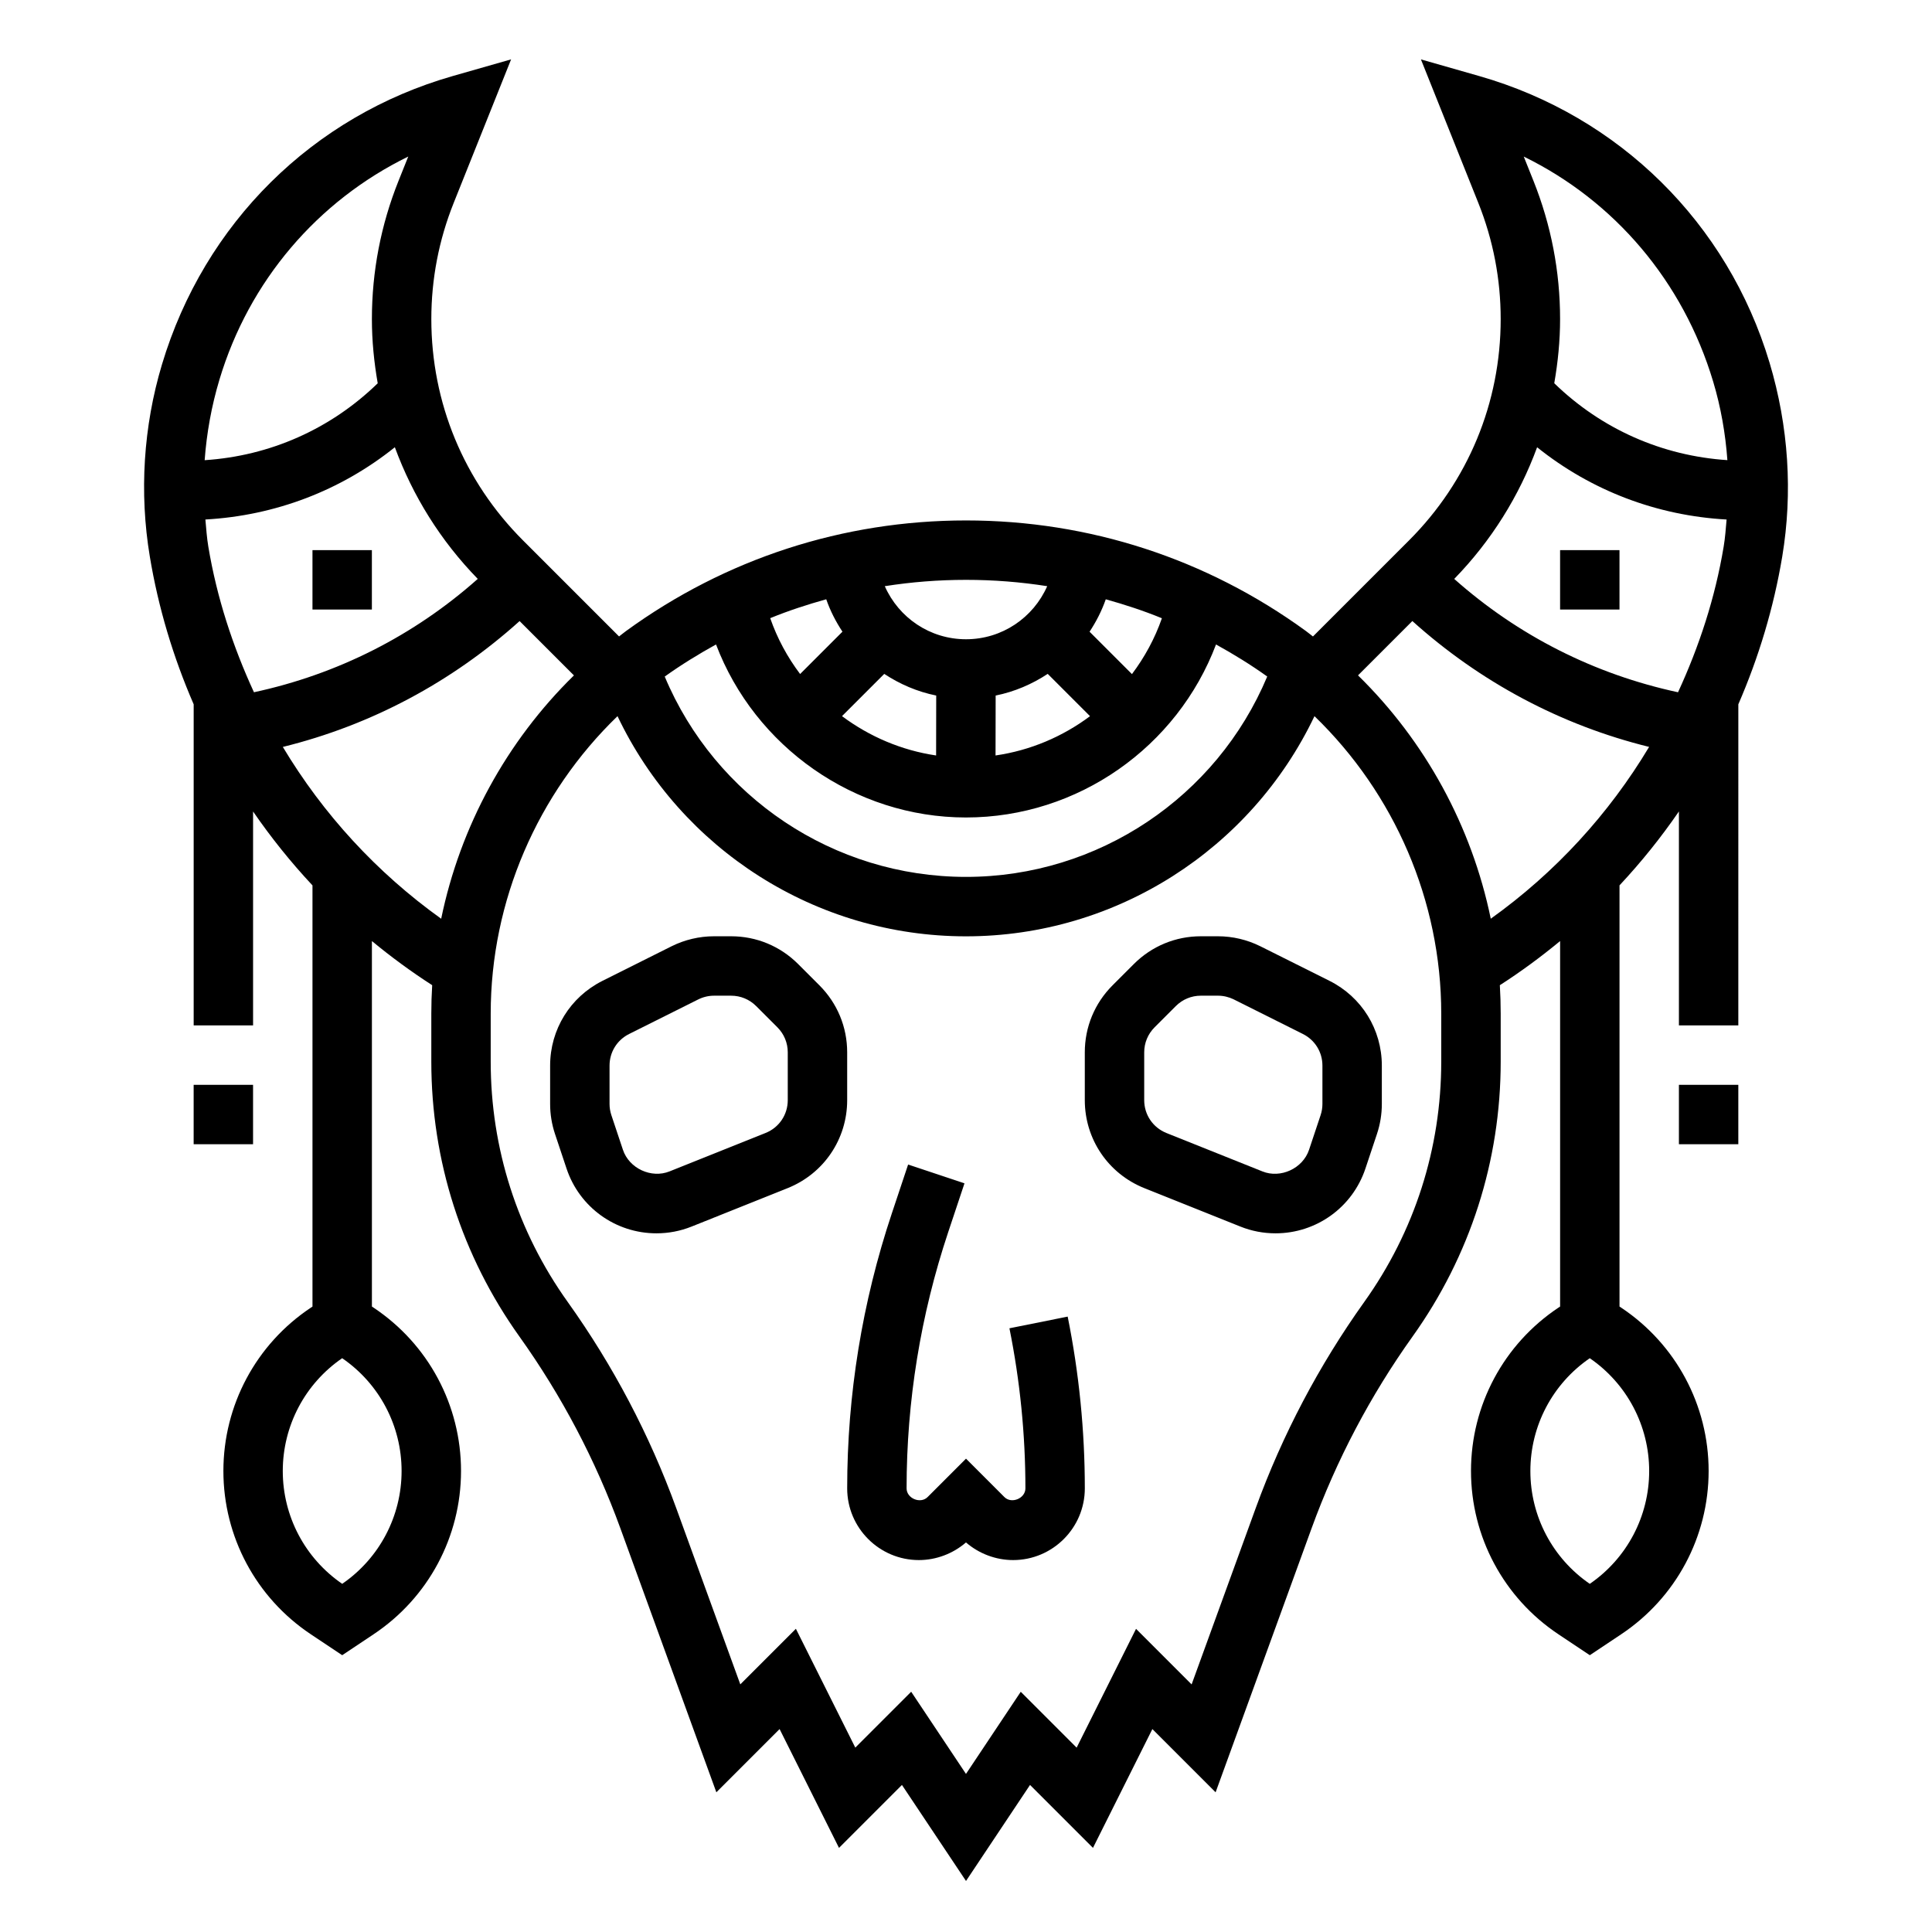 <?xml version="1.0" encoding="UTF-8"?>
<!-- Uploaded to: ICON Repo, www.iconrepo.com, Generator: ICON Repo Mixer Tools -->
<svg fill="#000000" width="800px" height="800px" version="1.1" viewBox="144 144 512 512" xmlns="http://www.w3.org/2000/svg">
 <g>
  <path d="m226.81 289.79h15.742v15.742h-15.742z"/>
  <path d="m368.51 422.88c0-6.715-2.613-13.012-7.359-17.758l-5.644-5.644c-4.742-4.742-11.047-7.356-17.754-7.356h-4.535c-3.871 0-7.754 0.914-11.234 2.644l-18.316 9.164c-8.555 4.285-13.879 12.895-13.879 22.469v10.164c0 2.707 0.434 5.375 1.289 7.941l3.062 9.18c3.418 10.262 12.992 17.16 23.816 17.16 3.211 0 6.352-0.598 9.328-1.793l25.441-10.18c9.59-3.844 15.785-12.992 15.785-23.312zm-15.746 12.68c0 3.848-2.305 7.266-5.887 8.691l-25.441 10.18c-4.816 1.938-10.707-0.77-12.359-5.738l-3.062-9.18c-0.316-0.953-0.48-1.953-0.48-2.953v-10.164c0-3.574 1.984-6.777 5.18-8.375l18.316-9.156c1.293-0.648 2.742-0.996 4.188-0.996h4.535c2.504 0 4.856 0.977 6.629 2.746l5.644 5.644c1.762 1.766 2.738 4.117 2.738 6.621z"/>
  <path d="m411.51 496.01c2.809 13.941 4.234 28.215 4.234 42.426 0 2.66-3.684 4.188-5.566 2.305l-10.176-10.18-10.172 10.172c-1.898 1.906-5.574 0.363-5.574-2.297 0-23.105 3.707-45.934 11.012-67.855l4.328-12.98-14.934-4.984-4.328 12.98c-7.848 23.527-11.82 48.043-11.82 72.84 0 10.477 8.523 19 19 19 4.566 0 9.035-1.691 12.484-4.676 3.441 2.984 7.922 4.676 12.488 4.676 10.477 0 19.004-8.523 19.004-19 0-15.258-1.527-30.566-4.543-45.523z"/>
  <path d="m612.94 240.09c-11.082-36.961-39.848-65.344-76.949-75.941l-15.43-4.41 15.207 38.031c3.938 9.832 5.93 20.191 5.93 30.797 0 22.152-8.629 42.98-24.293 58.648l-25.457 25.457c-0.637-0.48-1.242-0.992-1.891-1.465-26.34-19.16-57.48-29.285-90.055-29.285s-63.715 10.125-90.062 29.285c-0.645 0.473-1.25 0.977-1.883 1.457l-25.457-25.457c-15.664-15.664-24.293-36.496-24.293-58.648 0-10.598 1.992-20.965 5.934-30.805l15.207-38.023-15.43 4.41c-37.094 10.598-65.863 38.988-77.098 76.453-4.922 16.398-6.031 34-3.219 50.883 2.258 13.613 6.227 26.734 11.625 39.172v85.098h15.742v-56.695c4.746 6.894 10.004 13.453 15.742 19.586v111.62l-0.465 0.309c-14.488 9.66-23.145 25.836-23.145 43.258s8.66 33.598 23.152 43.266l8.336 5.555 8.336-5.559c14.492-9.664 23.152-25.844 23.152-43.262 0-17.422-8.66-33.598-23.152-43.266l-0.465-0.309v-96.855c5.07 4.18 10.391 8.102 15.973 11.691-0.152 2.492-0.23 4.996-0.23 7.516v12.723c0 26.285 8.078 51.484 23.348 72.871 11.18 15.656 20.184 32.754 26.758 50.828l25.434 69.957 16.758-16.758 15.742 31.488 16.68-16.68 16.98 25.449 16.965-25.449 16.68 16.68 15.742-31.488 16.758 16.758 25.434-69.957c6.574-18.074 15.578-35.172 26.758-50.828 15.281-21.391 23.359-46.586 23.359-72.871v-12.723c0-2.512-0.078-5.016-0.227-7.512 5.59-3.59 10.902-7.512 15.973-11.699v96.855l-0.465 0.309c-14.496 9.672-23.152 25.848-23.152 43.27s8.66 33.598 23.152 43.266l8.336 5.555 8.336-5.559c14.492-9.664 23.152-25.844 23.152-43.262 0-17.422-8.66-33.598-23.152-43.266l-0.465-0.309v-111.62c5.738-6.133 10.996-12.684 15.742-19.586v56.703h15.742l0.004-85.098c5.398-12.438 9.367-25.566 11.637-39.164 2.809-16.883 1.699-34.484-3.371-51.395zm-14.934 5.031c2.031 6.762 3.258 13.77 3.769 20.82-17.277-1.125-33.379-8.227-45.879-20.379 0.969-5.566 1.543-11.234 1.543-16.996 0-12.609-2.379-24.938-7.055-36.645l-2.574-6.43c24.012 11.75 42.219 33.02 50.195 59.629zm-46.656 17.406c14.336 11.5 31.738 18.121 50.215 19.152-0.211 2.41-0.379 4.832-0.781 7.219-2.242 13.477-6.465 26.371-12.09 38.559-22.137-4.762-42.406-15.012-59.309-30.039 9.855-10.121 17.23-21.992 21.965-34.891zm-107.37 60.117-11.234-11.234c1.754-2.66 3.219-5.512 4.297-8.59 5.047 1.41 10.02 3.031 14.871 5.023-1.883 5.402-4.582 10.336-7.934 14.801zm-22.324-0.062 11.211 11.211c-7.258 5.422-15.801 9.078-25.039 10.414l0.031-15.879c5.019-1.016 9.656-3.016 13.797-5.746zm-29.578 21.625c-9.18-1.355-17.688-5.016-24.938-10.422l11.195-11.195c4.133 2.723 8.762 4.723 13.77 5.738zm-24.82-32.805-11.219 11.219c-3.363-4.457-6.047-9.406-7.926-14.801 4.84-1.984 9.809-3.598 14.848-5.008 1.07 3.078 2.543 5.938 4.297 8.59zm32.742 49.238c29.727 0 56.008-18.734 66.258-45.848 4.644 2.566 9.195 5.359 13.57 8.492-13.406 31.965-44.824 53.102-79.828 53.102-35.055 0-66.434-21.129-79.84-53.09 4.383-3.133 8.941-5.934 13.594-8.508 10.281 27.062 36.676 45.852 66.246 45.852zm21.52-61.297c-3.684 8.336-11.934 14.066-21.52 14.066-9.582 0-17.84-5.731-21.523-14.066 7.062-1.109 14.258-1.676 21.523-1.676 7.273 0 14.461 0.566 21.52 1.676zm-150.91-1.93c-16.902 15.027-37.172 25.277-59.309 30.039-5.621-12.195-9.84-25.082-12.09-38.559-0.402-2.387-0.559-4.801-0.781-7.219 18.469-1.031 35.871-7.652 50.207-19.152 4.742 12.902 12.117 24.773 21.973 34.891zm-18.418-111.93-2.574 6.43c-4.688 11.715-7.062 24.043-7.062 36.656 0 5.762 0.574 11.43 1.543 17.004-12.492 12.156-28.59 19.254-45.863 20.379 0.527-7.148 1.801-14.297 3.914-21.332 7.848-26.199 26.031-47.391 50.043-59.137zm-1.766 348.35c0 11.98-5.879 23.129-15.742 29.898-9.863-6.773-15.746-17.918-15.746-29.898s5.879-23.129 15.742-29.898c9.867 6.769 15.746 17.914 15.746 29.898zm-31.473-191.89c23.41-5.769 44.777-17.184 62.746-33.355l14.398 14.398c-17.887 17.516-30.141 40.047-35.18 64.488-17.098-12.238-31.312-27.754-41.965-45.531zm306.99 83.391c0 22.984-7.062 45.02-20.422 63.723-12.004 16.816-21.68 35.188-28.742 54.602l-16.988 46.727-14.73-14.73-15.742 31.488-14.809-14.809-14.516 21.77-14.523-21.781-14.809 14.809-15.742-31.488-14.73 14.73-16.988-46.727c-7.062-19.414-16.727-37.785-28.742-54.602-13.359-18.691-20.418-40.727-20.418-63.711v-12.723c0-29.859 12.391-58.324 33.605-78.824 16.805 35.293 52.562 58.348 92.348 58.348 39.738 0 75.531-23.066 92.355-58.348 21.203 20.5 33.594 48.965 33.594 78.824zm13.125-37.867c-5.039-24.434-17.285-46.965-35.18-64.488l14.398-14.398c17.973 16.168 39.336 27.582 62.746 33.355-10.652 17.785-24.859 33.301-41.965 45.531zm41.98 146.37c0 11.98-5.879 23.129-15.742 29.898-9.863-6.769-15.742-17.91-15.742-29.898s5.879-23.129 15.742-29.898c9.863 6.769 15.742 17.914 15.742 29.898z"/>
  <path d="m557.44 289.79h15.742v15.742h-15.742z"/>
  <path d="m478 394.77c-3.473-1.734-7.356-2.648-11.227-2.648h-4.535c-6.707 0-13.012 2.613-17.758 7.359l-5.644 5.644c-4.738 4.742-7.352 11.047-7.352 17.754v12.676c0 10.328 6.195 19.477 15.785 23.316l25.441 10.18c2.973 1.195 6.113 1.793 9.324 1.793 10.824 0 20.395-6.894 23.82-17.168l3.062-9.18c0.852-2.566 1.285-5.234 1.285-7.938v-10.164c0-9.574-5.32-18.184-13.879-22.465zm16.457 41.789c0 1.008-0.164 2.008-0.48 2.961l-3.062 9.18c-1.652 4.969-7.559 7.676-12.359 5.738l-25.441-10.18c-3.578-1.438-5.887-4.848-5.887-8.699v-12.676c0-2.504 0.977-4.856 2.746-6.629l5.644-5.644c1.773-1.766 4.117-2.742 6.621-2.742h4.535c1.449 0 2.898 0.348 4.188 0.984l18.316 9.164c3.199 1.598 5.18 4.801 5.18 8.383z"/>
  <path d="m588.93 431.49h15.742v15.742h-15.742z"/>
  <path d="m195.32 431.49h15.742v15.742h-15.742z"/>
 </g>
</svg>